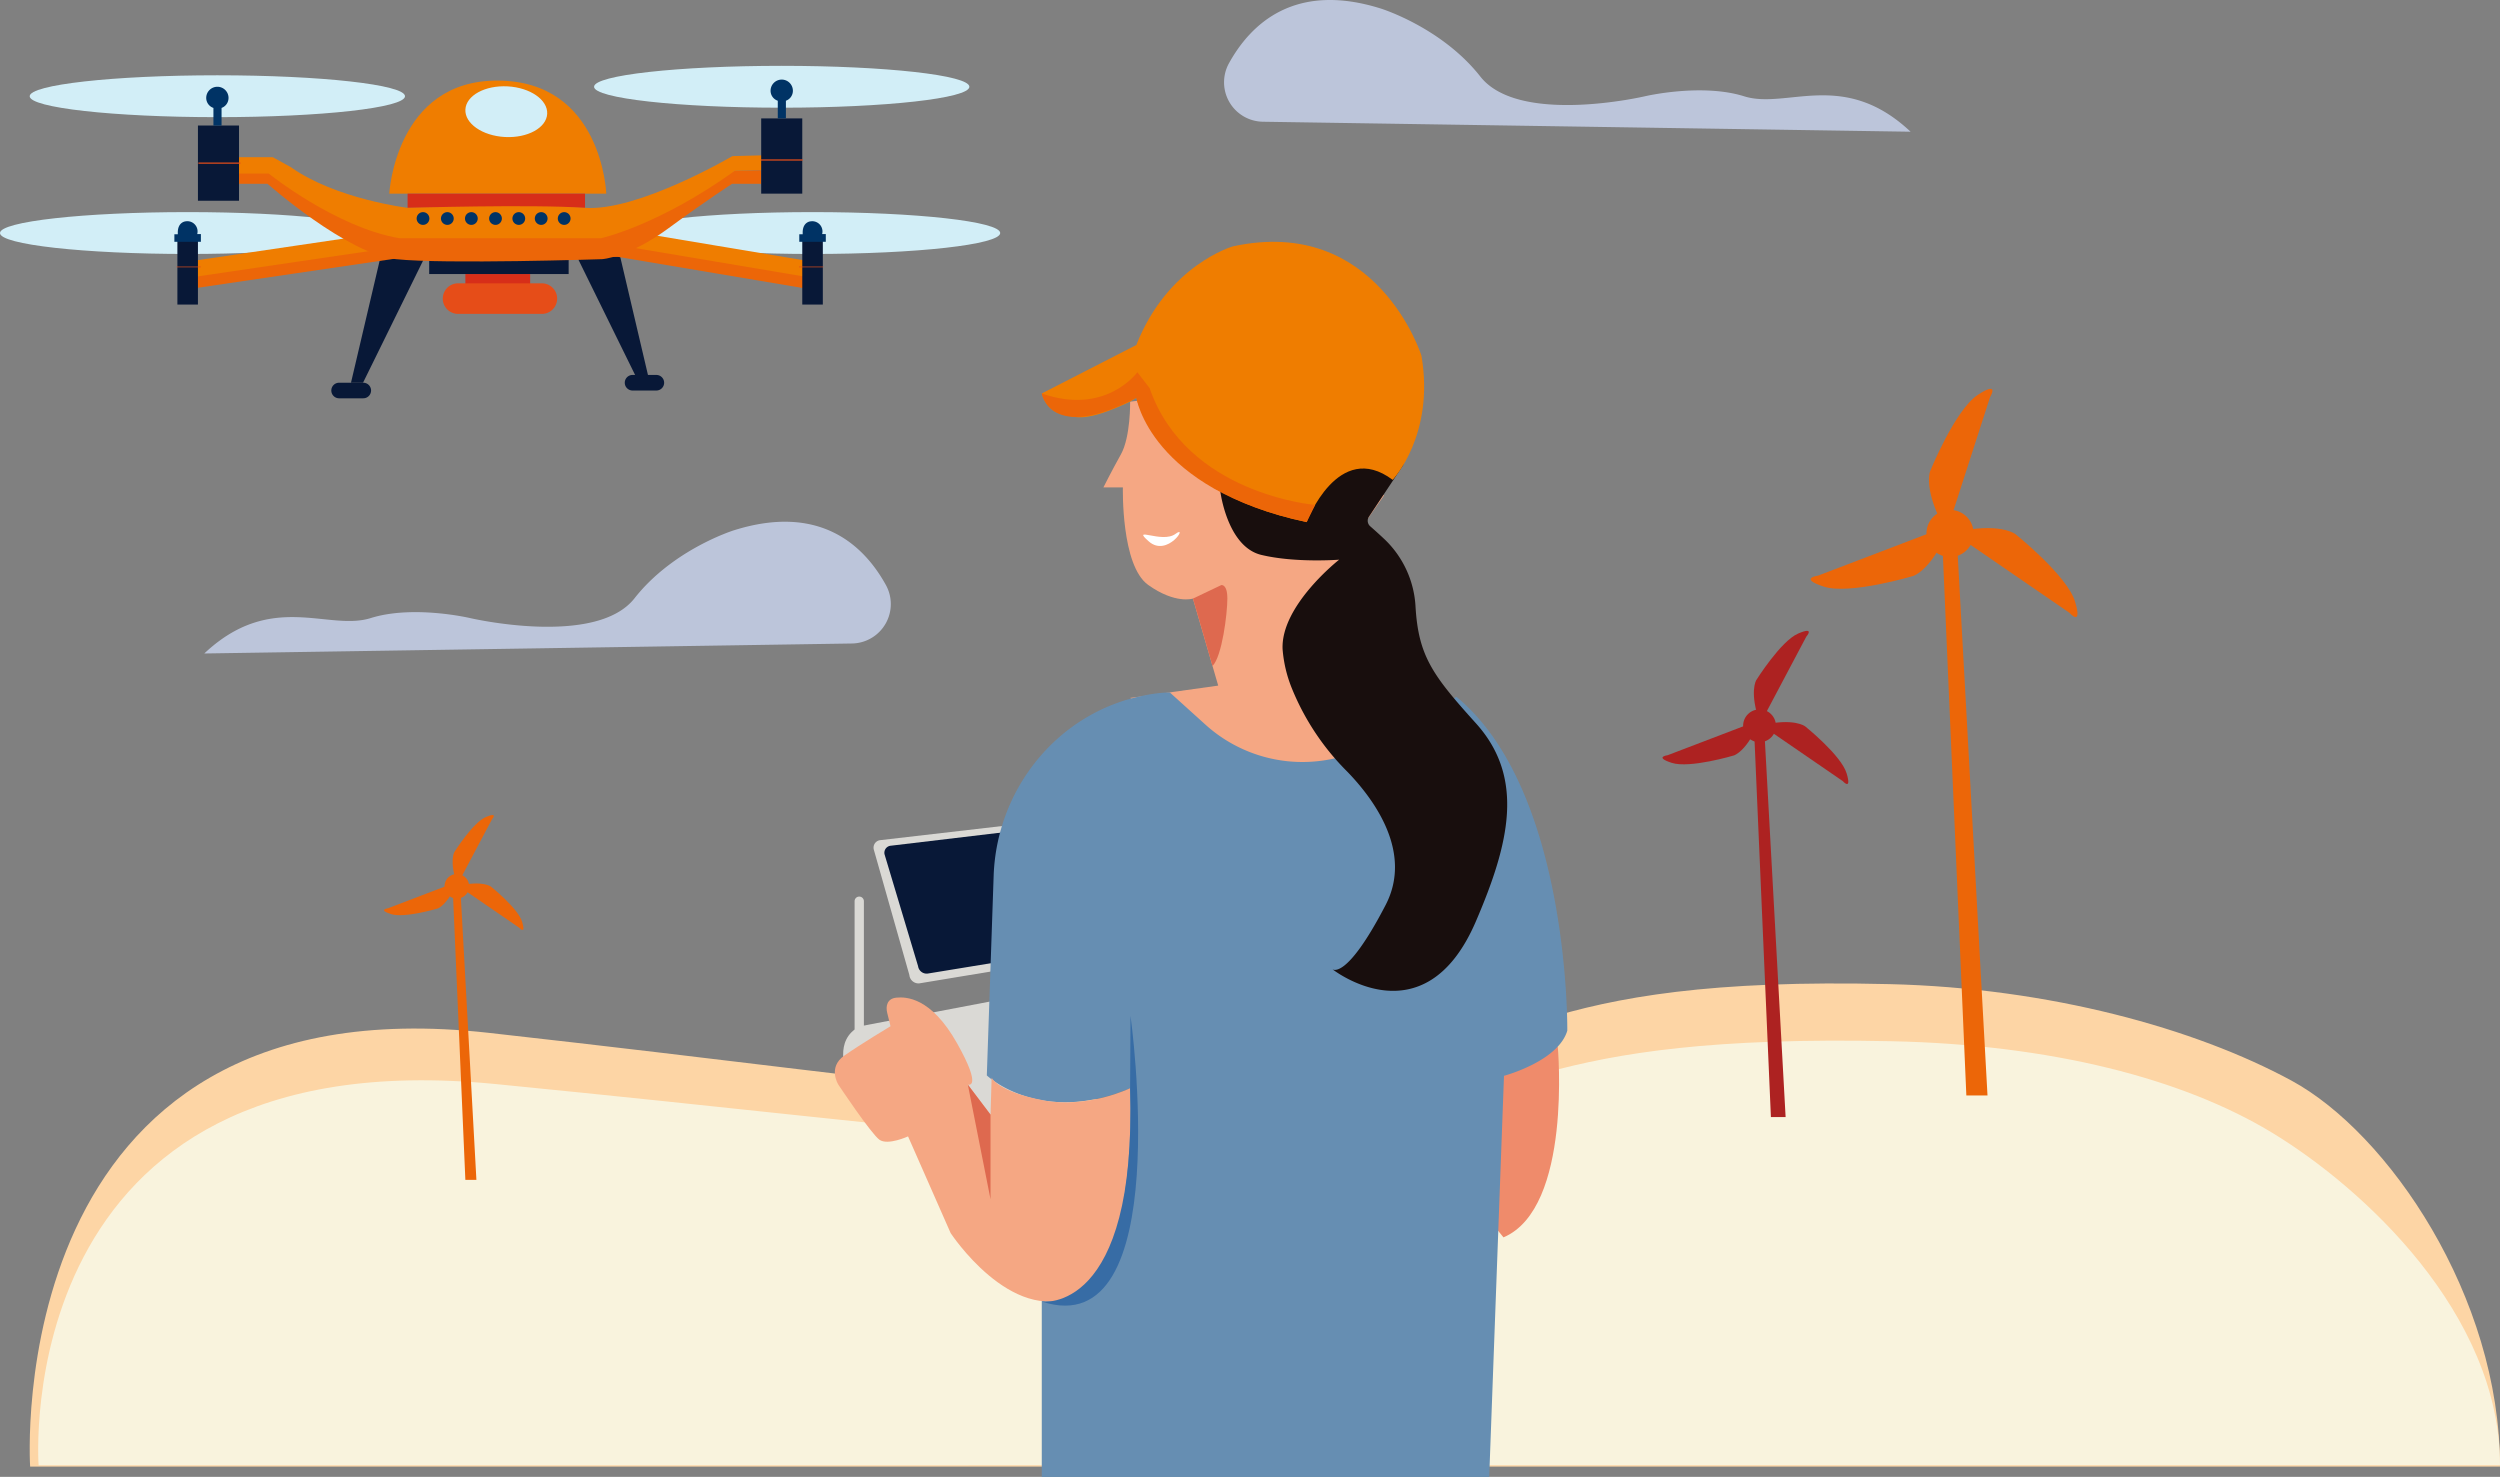 <svg xmlns="http://www.w3.org/2000/svg" xmlns:xlink="http://www.w3.org/1999/xlink" width="525.52" height="310.455" viewBox="0 0 525.52 310.455">
  <rect x="0" y="0" width="525.52" height="310.455" fill="#808080" stroke="none"/>
  <defs>
    <clipPath id="clip-path">
      <rect id="Rectangle_18026" data-name="Rectangle 18026" width="525.52" height="310.455" fill="none"/>
    </clipPath>
    <clipPath id="clip-path-2">
      <rect id="Rectangle_18009" data-name="Rectangle 18009" width="20.253" height="60.909" fill="none"/>
    </clipPath>
    <clipPath id="clip-path-3">
      <rect id="Rectangle_18011" data-name="Rectangle 18011" width="16.076" height="27.555" fill="#081837"/>
    </clipPath>
    <clipPath id="clip-path-5">
      <rect id="Rectangle_18014" data-name="Rectangle 18014" width="45.622" height="23.767" fill="#ef7d00"/>
    </clipPath>
    <clipPath id="clip-path-6">
      <rect id="Rectangle_18020" data-name="Rectangle 18020" width="4.69" height="8.159" fill="none"/>
    </clipPath>
    <clipPath id="clip-path-8">
      <rect id="Rectangle_18022" data-name="Rectangle 18022" width="5.577" height="4.307" fill="none"/>
    </clipPath>
    <clipPath id="clip-path-10">
      <rect id="Rectangle_18024" data-name="Rectangle 18024" width="144.324" height="27.689" fill="#bcc5da"/>
    </clipPath>
  </defs>
  <g id="Group_35946" data-name="Group 35946" transform="translate(0 0)">
    <g id="Group_35945" data-name="Group 35945" transform="translate(0 0)" clip-path="url(#clip-path)">
      <path id="Path_5875" data-name="Path 5875" d="M1.367,146.34s-6.727-102.7,96.4-91.18S233.408,73.854,273.053,66.707s43.694-23.624,119.235-21.785c33.508.806,64.179,9.291,84.447,20.286s43.821,45.294,43.821,81.132Z" transform="translate(4.966 161.952)" fill="#fdd5a5"/>
      <path id="Path_5817" data-name="Path 5817" d="M1.367,134.029S-5.337,43.778,97.432,53.9,232.611,70.33,272.119,64.049,315.663,43.288,390.944,44.9c33.393.708,61.228,7.837,80.062,19.312s47.766,37.806,47.766,69.812Z" transform="translate(6.748 173.977)" fill="#f9f3dd"/>
      <path id="Path_5818" data-name="Path 5818" d="M53.1,19.549s.122,7.377-1.93,11.06-3.688,6.962-3.688,6.962h4.094s-.42,16.4,5.31,20.494S66.3,60.942,66.3,60.942l5.315,18.29L53.1,81.827l35.711,22.56,34.021-18L97.849,61.968l-.811-9.2,9.433-13.513L76.989,16.7Z" transform="translate(184.462 64.886)" fill="#f5a783"/>
      <path id="Path_5819" data-name="Path 5819" d="M37.043,59.91s-2.956-6.981,2.765-9.824l39.131-7.45,6.7,31.149L60.961,77.854Z" transform="translate(140.957 165.651)" fill="#dad9d5"/>
      <path id="Path_5820" data-name="Path 5820" d="M81.292,46.015s3.1,33.958-11.412,40.113l-6.522-8.012,4.919-33.337Z" transform="translate(246.164 173.977)" fill="#ef8b6b"/>
      <path id="Path_5821" data-name="Path 5821" d="M98.608,64.981,47.171,73.506a1.935,1.935,0,0,1-2.081-1.754L37.625,45.425A1.586,1.586,0,0,1,38.954,43.4l44.661-5.174c.987-.147,12.159-4.88,12.326-3.776L100.1,62.714a1.924,1.924,0,0,1-1.495,2.267" transform="translate(146.067 133.208)" fill="#dad9d5"/>
      <path id="Path_5822" data-name="Path 5822" d="M98.63,62.026,47.178,70.453a1.819,1.819,0,0,1-2.052-1.544l-7.045-23.5a1.488,1.488,0,0,1,1.353-1.832l44.642-5.32c.987-.147,12.208-4.563,12.355-3.576l3.727,25.286a1.817,1.817,0,0,1-1.529,2.057" transform="translate(147.862 134.194)" fill="#081837"/>
      <path id="Path_5823" data-name="Path 5823" d="M51.331,28.02l5.955-2.838s1.28-.293,1.28,2.838-1.114,12.194-3.122,14.162Z" transform="translate(199.436 97.808)" fill="#de694f"/>
      <path id="Path_5824" data-name="Path 5824" d="M80.918,29.793a30.864,30.864,0,0,0-5.369.645C57.483,33.97,44.527,49.969,43.9,68.362l-1.436,41.95s11.207,10.65,30.123,2.682L54.015,150.611v44.095h94.056l3.107-84.315s11.4-3.034,13.308-9.492c0,0,.562-50.528-23.293-70.162l-17.519,9.81a30.4,30.4,0,0,1-35.233-3.957Z" transform="translate(164.973 115.752)" fill="#668eb2"/>
      <path id="Path_5825" data-name="Path 5825" d="M52.509,29.935s1.426,11.627,8.608,13.356S77.487,44.3,77.487,44.3,65.167,53.937,65.6,63.131a27.489,27.489,0,0,0,1.983,8.3A52.623,52.623,0,0,0,79.231,88.891c5.633,5.828,13.777,16.913,8.031,27.988-8.344,16.082-11.212,13.493-11.212,13.493s19.307,15.252,30.176-10.034c7.054-16.41,10.357-30.186,0-41.662-9.111-10.088-12.067-14.133-12.682-24.5a21.125,21.125,0,0,0-6.395-14.055q-1.37-1.3-3.117-2.833a1.533,1.533,0,0,1-.3-1.988l7.279-10.972L63.2,18.88Z" transform="translate(204.012 73.352)" fill="#180e0d"/>
      <path id="Path_5826" data-name="Path 5826" d="M64.709,32.089,44.826,42.28s.806,3.493,4.025,4.3S54.025,48.4,63.395,44l1.314-.826s4.25,19.526,35.8,26.146c0,0,6.615-17.494,18.085-8.877,0,0,8.9-9.463,6.043-26.107,0,0-9.258-29.556-39.625-22.98,0,0-13.669,3.894-20.308,20.728" transform="translate(174.162 40.43)" fill="#ef7d00"/>
      <path id="Path_5827" data-name="Path 5827" d="M97.989,61.992s1.852,37.612-11.607,43.67-26.117-13.21-26.117-13.21L51.311,72.124s-4.236,1.949-6,.713-8.652-11.593-8.652-11.593-2.3-3.62,1.241-6.092,9.727-6.185,9.727-6.185-.352-1.412-.7-2.829,0-3,1.944-3.18,7.25-.171,12.726,9.556,2.291,8.73,2.291,8.73l4.768,6.307.225-7.787s1.236,2.951,10.919,4.788c9.394,1.783,18.2-2.56,18.2-2.56" transform="translate(139.567 166.754)" fill="#f5a783"/>
      <path id="Path_5828" data-name="Path 5828" d="M46.413,52.973V70.766L41.645,46.671Z" transform="translate(161.802 181.329)" fill="#de694f"/>
      <path id="Path_5829" data-name="Path 5829" d="M37.749,67.334h0a.977.977,0,0,1-.977-.977v-26.8a.977.977,0,0,1,1.954,0v26.8a.977.977,0,0,1-.977.977" transform="translate(142.87 149.888)" fill="#dad9d5"/>
      <path id="Path_5830" data-name="Path 5830" d="M100.513,47.527l1.783-3.62s-27.06-2.164-34.8-24.549l-2.579-3.342s-6.6,9.2-20.093,4.465c0,0,1.7,10.479,19.883.9,0,0,2.931,19.131,35.8,26.146" transform="translate(174.162 62.228)" fill="#ec6608"/>
      <g id="Group_35917" data-name="Group 35917" transform="translate(218.989 213.541)" style="mix-blend-mode: normal;isolation: isolate">
        <g id="Group_35916" data-name="Group 35916">
          <g id="Group_35915" data-name="Group 35915" clip-path="url(#clip-path-2)">
            <path id="Path_5831" data-name="Path 5831" d="M63.395,58.915l.088-15.2s9.7,69.337-18.657,60.055c0,0,20.044,2.912,18.569-44.852" transform="translate(-44.827 -43.71)" fill="#376ca5"/>
          </g>
        </g>
      </g>
      <rect id="Rectangle_18010" data-name="Rectangle 18010" width="13.615" height="2.491" transform="translate(97.828 57.607)" fill="#d72e19"/>
      <g id="Group_35920" data-name="Group 35920" transform="translate(73.783 52.9)" style="mix-blend-mode: normal;isolation: isolate">
        <g id="Group_35919" data-name="Group 35919">
          <g id="Group_35918" data-name="Group 35918" clip-path="url(#clip-path-3)">
            <path id="Path_5832" data-name="Path 5832" d="M21.571,10.829,15.1,38.382h2.531L31.181,10.829Z" transform="translate(-15.104 -10.829)" fill="#081837"/>
          </g>
        </g>
      </g>
      <g id="Group_35923" data-name="Group 35923" transform="translate(120.286 51.934)" style="mix-blend-mode: normal;isolation: isolate">
        <g id="Group_35922" data-name="Group 35922">
          <g id="Group_35921" data-name="Group 35921" clip-path="url(#clip-path-3)">
            <path id="Path_5833" data-name="Path 5833" d="M34.231,10.631,40.7,38.184H38.169L24.622,10.631Z" transform="translate(-24.623 -10.631)" fill="#081837"/>
          </g>
        </g>
      </g>
      <path id="Path_5834" data-name="Path 5834" d="M8.075,16.505v3.41l46.014-6.791H98.628l40.308,6.791v-3.4l-35.809-5.994H48.549Z" transform="translate(31.373 40.892)" fill="#ec6608"/>
      <rect id="Rectangle_18013" data-name="Rectangle 18013" width="29.312" height="2.99" transform="translate(90.221 54.617)" fill="#081837"/>
      <path id="Path_5835" data-name="Path 5835" d="M78.892,13.525c0,2.428-17.66,4.4-39.449,4.4S0,15.953,0,13.525s17.66-4.4,39.444-4.4,39.449,1.969,39.449,4.4" transform="translate(0 35.462)" fill="#d2eef7"/>
      <path id="Path_5836" data-name="Path 5836" d="M105.781,13.525c0,2.428-17.66,4.4-39.449,4.4s-39.444-1.969-39.444-4.4,17.66-4.4,39.444-4.4,39.449,1.969,39.449,4.4" transform="translate(104.471 35.462)" fill="#d2eef7"/>
      <path id="Path_5837" data-name="Path 5837" d="M8.119,16.008v3.41l46.014-6.791H98.673l40.308,6.791v-3.4l-35.809-5.994H48.594Z" transform="translate(31.546 38.959)" fill="#ef7d00"/>
      <g id="Group_35926" data-name="Group 35926" transform="translate(81.821 16.937)" style="mix-blend-mode: normal;isolation: isolate">
        <g id="Group_35925" data-name="Group 35925">
          <g id="Group_35924" data-name="Group 35924" clip-path="url(#clip-path-5)">
            <path id="Path_5838" data-name="Path 5838" d="M16.749,27.235H62.368S61.552,3.556,39.554,3.468c-21.5-.088-22.8,23.767-22.8,23.767" transform="translate(-16.747 -3.465)" fill="#ef7d00"/>
          </g>
        </g>
      </g>
      <rect id="Rectangle_18015" data-name="Rectangle 18015" width="37.304" height="2.99" transform="translate(85.678 40.704)" fill="#d72e19"/>
      <path id="Path_5839" data-name="Path 5839" d="M10.148,8.515v2.14h8.837s16.7,14.754,27,15.848,43.357,0,43.357,0,5.525-.327,13.913-6.483,13.405-9.365,13.405-9.365h6.1V7.807l-5.564.137L82.689,20l-42.048-.791L19.435,7.2H9.586Z" transform="translate(37.244 27.975)" fill="#ec6608"/>
      <path id="Path_5840" data-name="Path 5840" d="M10.521,5.565l-1.964,7.02v2.281h14.69S37.278,26.152,50.663,28.448H93.107s11.92-2.57,28.09-14.148l5.061-.161,8.452.332-2.57-8.906H129.2l-2.291,5.472-6.2.161s-19.82,11.661-30.973,10.875-37.3,0-37.3,0-15.12-1.847-24.553-8.559L24.1,11.427l-7.616,0L14.927,6.669l-.454-1.1Z" transform="translate(33.246 21.619)" fill="#ef7d00"/>
      <path id="Path_5841" data-name="Path 5841" d="M39.879,18.616H22.263a3.212,3.212,0,0,1,0-6.424H39.879a3.212,3.212,0,0,1,0,6.424" transform="translate(74.026 47.367)" fill="#e64d18"/>
      <path id="Path_5842" data-name="Path 5842" d="M20.029,8.594c.156-2.941,4.133-5.115,8.881-4.861s8.471,2.843,8.315,5.779-4.133,5.12-8.881,4.866-8.471-2.843-8.315-5.784" transform="translate(77.799 14.423)" fill="#d2eef7"/>
      <rect id="Rectangle_18016" data-name="Rectangle 18016" width="8.637" height="15.814" transform="translate(160.008 24.891)" fill="#081837"/>
      <rect id="Rectangle_18017" data-name="Rectangle 18017" width="4.319" height="13.947" transform="translate(168.645 50.074)" fill="#081837"/>
      <rect id="Rectangle_18018" data-name="Rectangle 18018" width="8.637" height="15.814" transform="translate(41.608 26.385)" fill="#081837"/>
      <rect id="Rectangle_18019" data-name="Rectangle 18019" width="4.319" height="13.947" transform="translate(37.289 50.074)" fill="#081837"/>
      <line id="Line_452" data-name="Line 452" x2="8.837" transform="translate(41.701 34.291)" fill="none" stroke="#e64d18" stroke-width="0.256"/>
      <line id="Line_453" data-name="Line 453" x2="8.837" transform="translate(159.905 33.632)" fill="none" stroke="#e64d18" stroke-width="0.256"/>
      <line id="Line_454" data-name="Line 454" x2="5.11" transform="translate(167.954 56.113)" fill="none" stroke="#e64d18" stroke-width="0.138"/>
      <line id="Line_455" data-name="Line 455" x2="5.11" transform="translate(37.11 56.113)" fill="none" stroke="#e64d18" stroke-width="0.138"/>
      <path id="Path_5843" data-name="Path 5843" d="M20.965,19.742H15.885a1.637,1.637,0,0,1,0-3.273h5.081a1.637,1.637,0,1,1,0,3.273" transform="translate(55.358 63.984)" fill="#081837"/>
      <path id="Path_5844" data-name="Path 5844" d="M80.17,7.638c0,2.428-17.66,4.4-39.449,4.4S1.278,10.066,1.278,7.638s17.66-4.4,39.444-4.4S80.17,5.21,80.17,7.638" transform="translate(4.965 12.59)" fill="#d2eef7"/>
      <path id="Path_5845" data-name="Path 5845" d="M104.454,7.231c0,2.428-17.66,4.4-39.449,4.4s-39.444-1.969-39.444-4.4,17.66-4.4,39.444-4.4,39.449,1.969,39.449,4.4" transform="translate(99.316 11.008)" fill="#d2eef7"/>
      <path id="Path_5846" data-name="Path 5846" d="M33.592,19.407H28.512a1.637,1.637,0,0,1,0-3.273h5.081a1.637,1.637,0,0,1,0,3.273" transform="translate(104.417 62.683)" fill="#081837"/>
      <g id="Group_35929" data-name="Group 35929" transform="translate(43.346 18.237)" style="mix-blend-mode: normal;isolation: isolate">
        <g id="Group_35928" data-name="Group 35928">
          <g id="Group_35927" data-name="Group 35927" clip-path="url(#clip-path-6)">
            <path id="Path_5847" data-name="Path 5847" d="M13.563,6.079A2.22,2.22,0,0,1,12.1,8.18v3.713h-1.71V8.18a2.217,2.217,0,0,1-1.514-2.1,2.345,2.345,0,1,1,4.69,0" transform="translate(-8.872 -3.732)" fill="#003365"/>
          </g>
        </g>
      </g>
      <g id="Group_35932" data-name="Group 35932" transform="translate(161.979 16.731)" style="mix-blend-mode: normal;isolation: isolate">
        <g id="Group_35931" data-name="Group 35931">
          <g id="Group_35930" data-name="Group 35930" clip-path="url(#clip-path-6)">
            <path id="Path_5848" data-name="Path 5848" d="M37.847,5.77a2.22,2.22,0,0,1-1.466,2.1v3.713h-1.71V7.871a2.216,2.216,0,0,1-1.514-2.1,2.345,2.345,0,1,1,4.69,0" transform="translate(-33.155 -3.426)" fill="#003365"/>
          </g>
        </g>
      </g>
      <g id="Group_35935" data-name="Group 35935" transform="translate(36.659 46.518)" style="mix-blend-mode: normal;isolation: isolate">
        <g id="Group_35934" data-name="Group 35934">
          <g id="Group_35933" data-name="Group 35933" clip-path="url(#clip-path-8)">
            <path id="Path_5849" data-name="Path 5849" d="M9.859,9.533s-1.588.1-1.641,2.252v.459H7.5v1.588h5.574V12.2h-.767A2.153,2.153,0,0,0,9.859,9.533" transform="translate(-7.504 -9.521)" fill="#003365"/>
          </g>
        </g>
      </g>
      <g id="Group_35938" data-name="Group 35938" transform="translate(168.016 46.518)" style="mix-blend-mode: normal;isolation: isolate">
        <g id="Group_35937" data-name="Group 35937">
          <g id="Group_35936" data-name="Group 35936" clip-path="url(#clip-path-8)">
            <path id="Path_5850" data-name="Path 5850" d="M36.752,9.533s-1.593.1-1.646,2.252v.459h-.713v1.588h5.574V12.2H39.2a2.152,2.152,0,0,0-2.448-2.662" transform="translate(-34.393 -9.521)" fill="#003365"/>
          </g>
        </g>
      </g>
      <path id="Path_5851" data-name="Path 5851" d="M20.605,10.468a1.339,1.339,0,1,1-1.339-1.339,1.341,1.341,0,0,1,1.339,1.339" transform="translate(69.655 35.466)" fill="#003365"/>
      <path id="Path_5852" data-name="Path 5852" d="M21.652,10.468a1.339,1.339,0,1,1-1.339-1.339,1.341,1.341,0,0,1,1.339,1.339" transform="translate(73.723 35.466)" fill="#003365"/>
      <path id="Path_5853" data-name="Path 5853" d="M22.685,10.468a1.339,1.339,0,1,1-1.339-1.339,1.341,1.341,0,0,1,1.339,1.339" transform="translate(77.737 35.466)" fill="#003365"/>
      <path id="Path_5854" data-name="Path 5854" d="M23.724,10.468a1.339,1.339,0,1,1-1.339-1.339,1.341,1.341,0,0,1,1.339,1.339" transform="translate(81.774 35.466)" fill="#003365"/>
      <path id="Path_5855" data-name="Path 5855" d="M24.726,10.468a1.339,1.339,0,1,1-1.339-1.339,1.341,1.341,0,0,1,1.339,1.339" transform="translate(85.667 35.466)" fill="#003365"/>
      <path id="Path_5856" data-name="Path 5856" d="M25.69,10.468a1.339,1.339,0,1,1-1.339-1.339,1.341,1.341,0,0,1,1.339,1.339" transform="translate(89.412 35.466)" fill="#003365"/>
      <path id="Path_5857" data-name="Path 5857" d="M26.679,10.468a1.339,1.339,0,1,1-1.339-1.339,1.341,1.341,0,0,1,1.339,1.339" transform="translate(93.255 35.466)" fill="#003365"/>
      <path id="Path_5858" data-name="Path 5858" d="M79.048,114.672H82.14l-4.49-81.506s-.723-4.367-2.184-.909Z" transform="translate(293.211 120.151)" fill="#ad2221"/>
      <path id="Path_5859" data-name="Path 5859" d="M76.814,46.629l9.673-18.271s1.964-2.218-1.7-.655-8.818,9.8-8.818,9.8-1.578,2.56.84,9.126" transform="translate(293.212 105.467)" fill="#ad2221"/>
      <path id="Path_5860" data-name="Path 5860" d="M75.8,31.749l17.04,11.705s1.979,2.2.845-1.6-8.72-9.888-8.72-9.888S82.6,30.108,75.8,31.749" transform="translate(294.493 120.718)" fill="#ad2221"/>
      <path id="Path_5861" data-name="Path 5861" d="M91.937,30.985,72.62,38.367s-2.931.376.845,1.607,13.093-1.563,13.093-1.563,2.873-.894,5.379-7.426" transform="translate(277.938 120.383)" fill="#ad2221"/>
      <path id="Path_5862" data-name="Path 5862" d="M81.9,33.974a3.449,3.449,0,1,1-3.449-3.449A3.448,3.448,0,0,1,81.9,33.974" transform="translate(291.416 118.596)" fill="#ad2221"/>
      <path id="Path_5863" data-name="Path 5863" d="M88.7,142.814h4.446L86.693,25.733s-1.045-6.273-3.136-1.309Z" transform="translate(324.643 87.466)" fill="#ec6608"/>
      <path id="Path_5864" data-name="Path 5864" d="M85.491,45.074l13.9-26.249s2.814-3.185-2.438-.938S84.279,31.962,84.279,31.962s-2.257,3.684,1.212,13.112" transform="matrix(0.985, -0.174, 0.174, 0.985, 317.141, 82.255)" fill="#ec6608"/>
      <path id="Path_5865" data-name="Path 5865" d="M84.03,23.7l24.48,16.815s2.843,3.166,1.212-2.311S97.191,24,97.191,24s-3.4-2.667-13.161-.3" transform="translate(326.48 88.286)" fill="#ec6608"/>
      <path id="Path_5866" data-name="Path 5866" d="M107.213,22.6,79.469,33.2s-4.216.542,1.216,2.311,18.8-2.247,18.8-2.247,4.128-1.285,7.724-10.665" transform="translate(302.702 87.805)" fill="#ec6608"/>
      <path id="Path_5867" data-name="Path 5867" d="M92.8,26.894a4.954,4.954,0,1,1-4.954-4.954A4.954,4.954,0,0,1,92.8,26.894" transform="translate(322.067 85.241)" fill="#ec6608"/>
      <path id="Path_5868" data-name="Path 5868" d="M22.161,100.747h2.321L21.115,39.588s-.547-3.278-1.641-.684Z" transform="translate(75.662 147.271)" fill="#ec6608"/>
      <path id="Path_5869" data-name="Path 5869" d="M20.483,49.69l7.26-13.708s1.47-1.666-1.275-.493-6.615,7.352-6.615,7.352-1.182,1.925.63,6.849" transform="translate(75.664 136.256)" fill="#ec6608"/>
      <path id="Path_5870" data-name="Path 5870" d="M19.721,38.524l12.785,8.784s1.485,1.656.635-1.207-6.546-7.416-6.546-7.416-1.773-1.392-6.874-.161" transform="translate(76.622 147.7)" fill="#ec6608"/>
      <path id="Path_5871" data-name="Path 5871" d="M31.829,37.951l-14.49,5.535s-2.2.288.635,1.212,9.819-1.177,9.819-1.177,2.154-.669,4.035-5.569" transform="translate(64.201 147.448)" fill="#ec6608"/>
      <path id="Path_5872" data-name="Path 5872" d="M24.3,40.2a2.587,2.587,0,1,1-2.589-2.589A2.587,2.587,0,0,1,24.3,40.2" transform="translate(74.318 146.108)" fill="#ec6608"/>
      <g id="Group_35941" data-name="Group 35941" transform="translate(257.297 -0.002)" style="mix-blend-mode: normal;isolation: isolate">
        <g id="Group_35940" data-name="Group 35940">
          <g id="Group_35939" data-name="Group 35939" clip-path="url(#clip-path-10)">
            <path id="Path_5873" data-name="Path 5873" d="M196.991,27.689l-136.153-2.1a8.287,8.287,0,0,1-7.123-12.3C58.361,4.89,67.663-3.855,85.641,1.8c0,0,12.795,3.962,20.909,14.294s34.559,4.152,34.559,4.152,11.94-2.814,20.9,0,20.894-5.813,34.983,7.445" transform="translate(-52.668 0.001)" fill="#bcc5da"/>
          </g>
        </g>
      </g>
      <g id="Group_35944" data-name="Group 35944" transform="translate(42.941 109.677)" style="mix-blend-mode: normal;isolation: isolate">
        <g id="Group_35943" data-name="Group 35943">
          <g id="Group_35942" data-name="Group 35942" clip-path="url(#clip-path-10)">
            <path id="Path_5874" data-name="Path 5874" d="M8.79,50.14l136.153-2.1a8.287,8.287,0,0,0,7.123-12.3c-4.646-8.4-13.947-17.147-31.925-11.5,0,0-12.795,3.962-20.909,14.294S64.673,42.7,64.673,42.7s-11.94-2.814-20.9,0S22.879,36.882,8.79,50.14" transform="translate(-8.789 -22.45)" fill="#bcc5da"/>
          </g>
        </g>
      </g>
      <path id="Path_5876" data-name="Path 5876" d="M241.509,113.83c-3.9-3.407,2.759.5,5.585-1.6S245.405,117.237,241.509,113.83Z" fill="#fff"/>
    </g>
  </g>
</svg>
